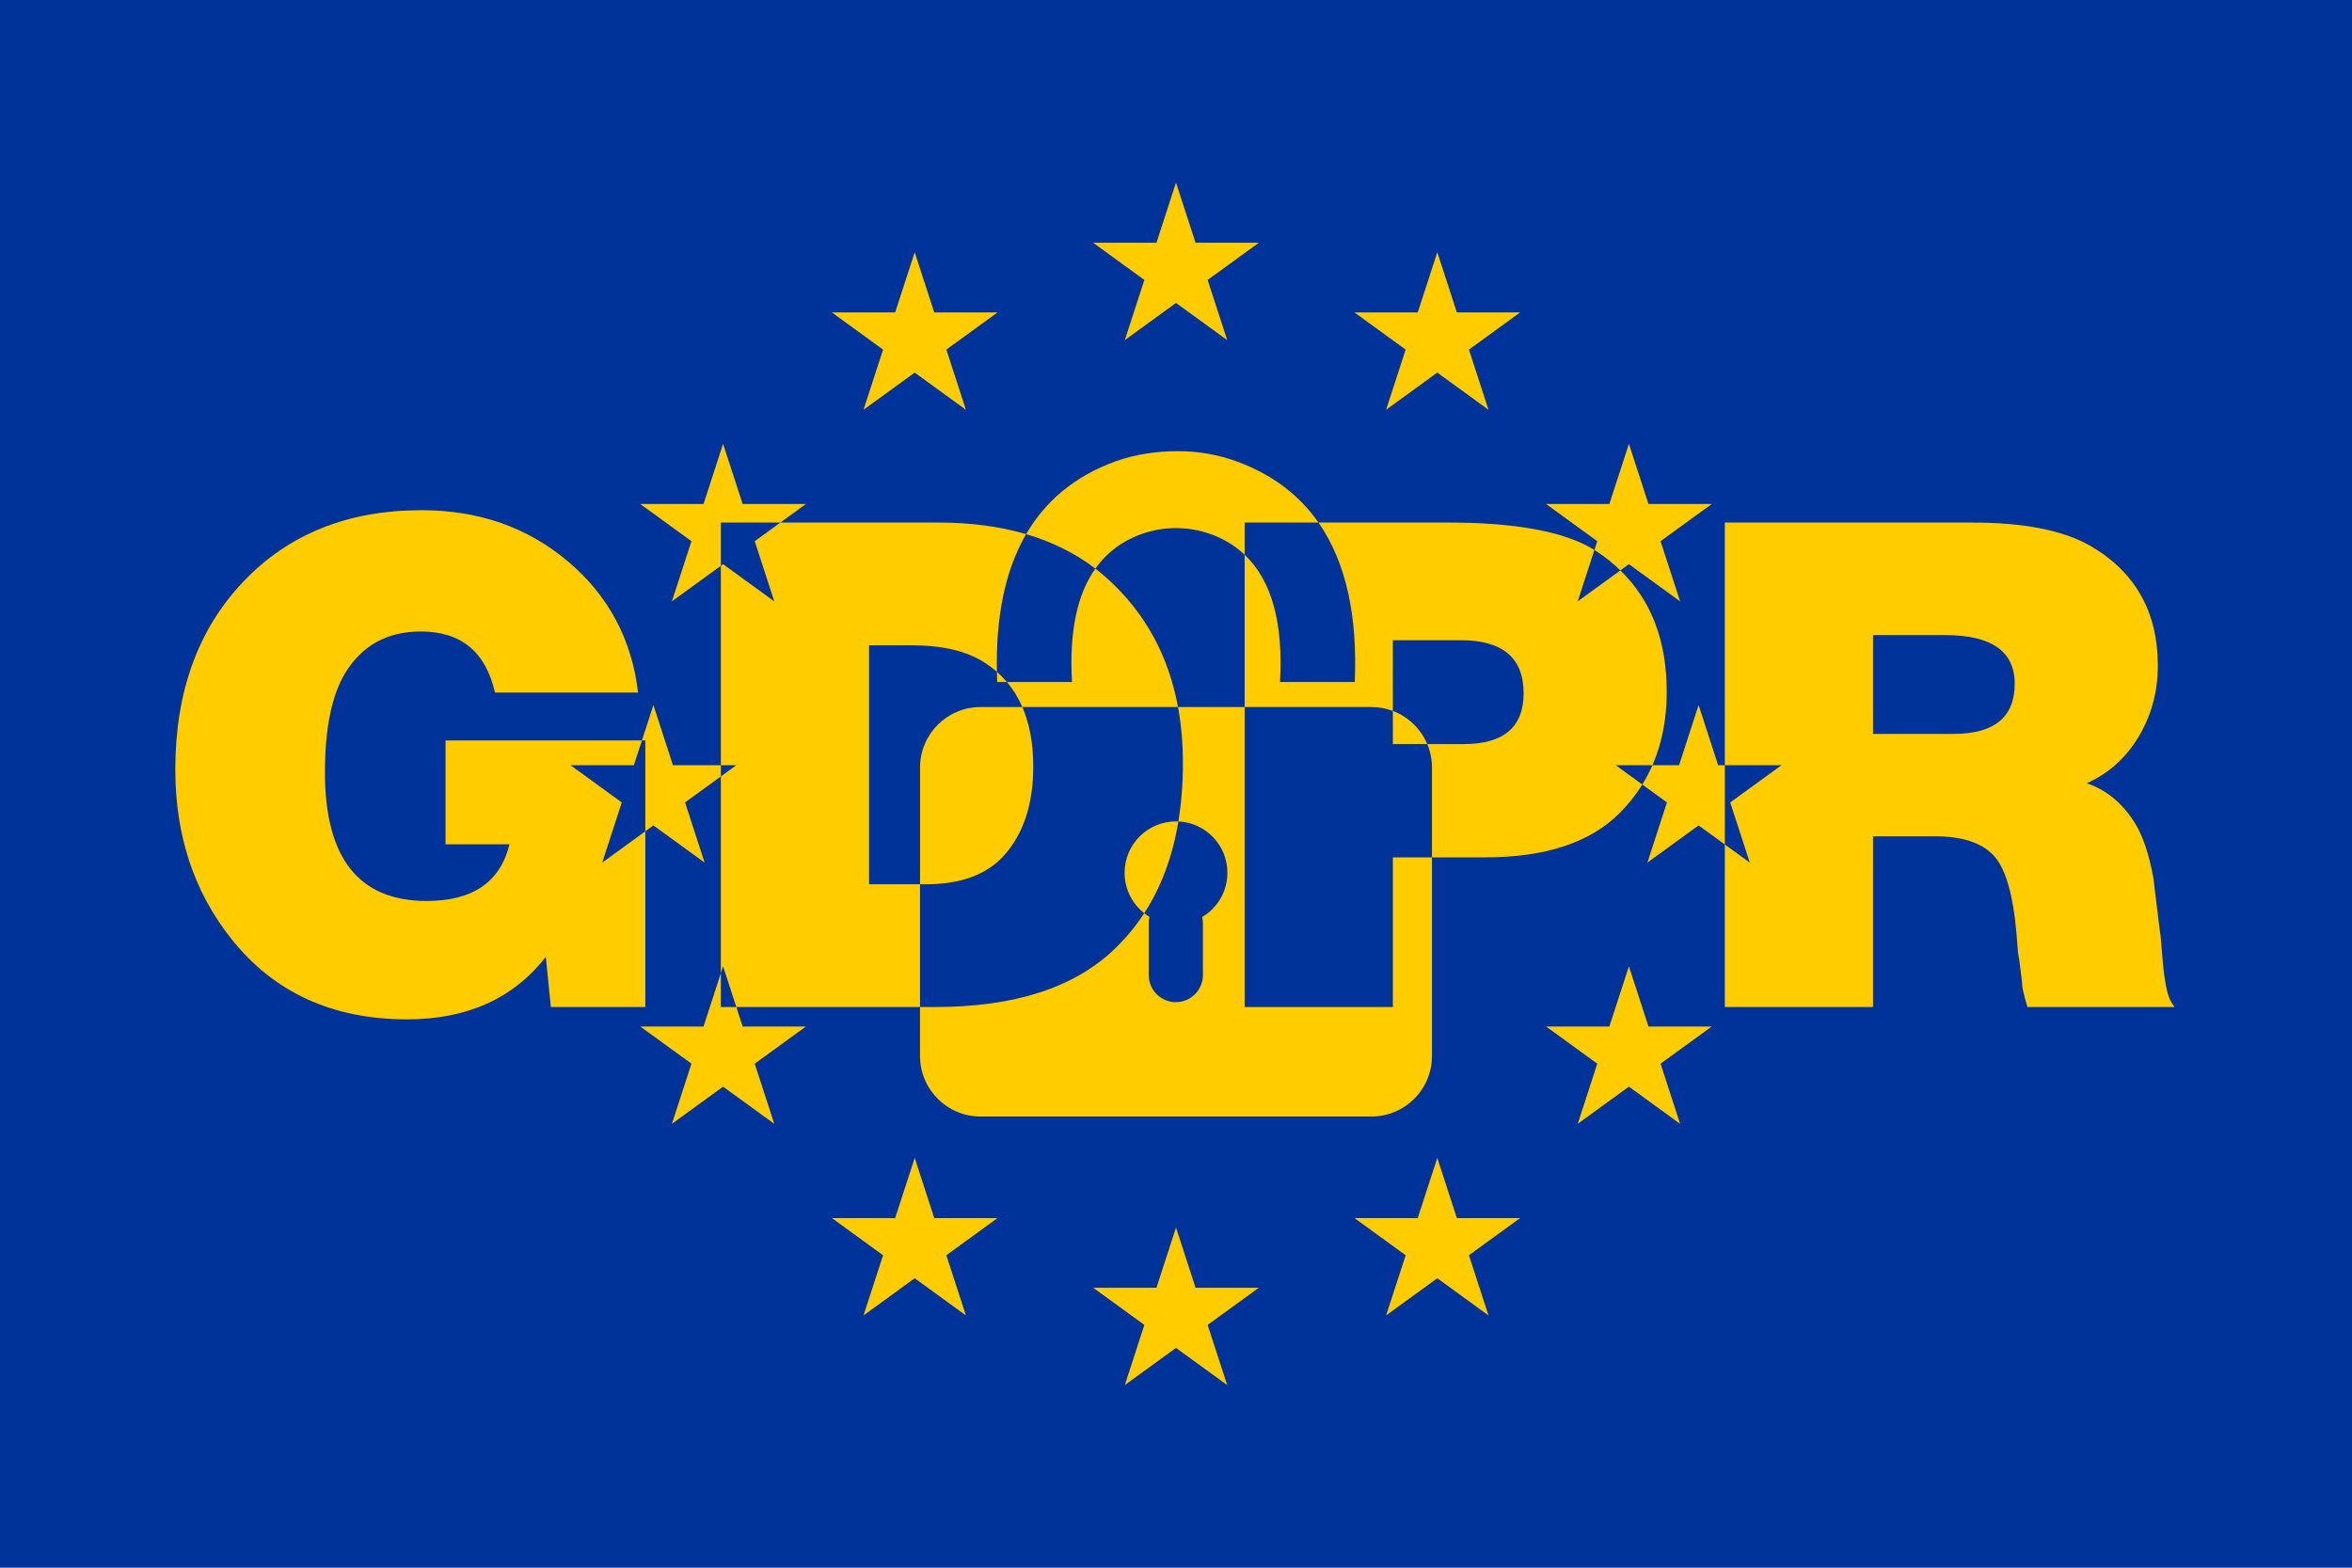 <?xml version="1.0" encoding="utf-8"?>
<svg version="1.1" id="Layer_1" xmlns="http://www.w3.org/2000/svg" xmlns:xlink="http://www.w3.org/1999/xlink" x="0px" y="0px"
	 viewBox="0 0 2400 1600" enable-background="new 0 0 2400 1600" xml:space="preserve">
<g>
	<rect id="rect8155" fill="#003399" width="2400" height="1600"/>
	<path fill="none" stroke="#000000" stroke-width="0.797" stroke-miterlimit="10" d="M1837.378,800c0,2.027-0.01,4.052-0.028,6.074
		"/>
	<g>
		<polygon fill="#FFCC00" points="1147.76,347.131 1200,309.18 1252.24,347.131 1232.289,285.72 1284.526,247.765 1219.956,247.763 
			1200,186.353 1180.044,247.763 1115.474,247.765 1167.711,285.72 		"/>
		<polygon fill="#FFCC00" points="1219.956,1314.277 1200,1252.868 1180.044,1314.277 1115.474,1314.28 1167.711,1352.235 
			1147.76,1413.647 1200,1375.696 1252.24,1413.647 1232.289,1352.235 1284.526,1314.28 		"/>
		<path fill="#FFCC00" d="M1753.213,781.02l-19.956-61.41l-19.956,61.41l-27.154,0.001c-2.985,6.823-6.42,13.389-10.322,19.688
			l25.143,18.269l-19.951,61.411l52.24-37.951l26.786,19.46V781.02L1753.213,781.02z"/>
		<polygon fill="#FFCC00" points="686.698,781.02 666.743,719.61 655.012,755.708 658.489,755.708 658.489,848.434 666.743,842.438 
			718.983,880.389 699.032,818.978 735.583,792.419 735.583,781.022 		"/>
		<path fill="#FFCC00" d="M1653.433,582.146l8.723-6.337l52.24,37.951l-19.951-61.411l52.237-37.956l-64.57-0.002l-19.956-61.41
			l-19.956,61.41l-64.57,0.002l52.237,37.956l-2.906,8.944c0.888,0.552,1.763,1.111,2.616,1.679
			C1638.341,568.815,1646.289,575.208,1653.433,582.146z"/>
		<polygon fill="#FFCC00" points="1414.389,418.232 1466.629,380.281 1518.869,418.232 1498.918,356.822 1551.155,318.866 
			1486.584,318.864 1466.629,257.454 1446.673,318.864 1382.103,318.866 1434.34,356.822 		"/>
		<polygon fill="#FFCC00" points="953.327,1243.175 933.371,1181.767 913.416,1243.175 848.845,1243.178 901.082,1281.134 
			881.131,1342.546 933.371,1304.594 985.611,1342.546 965.66,1281.134 1017.897,1243.178 		"/>
		<polygon fill="#FFCC00" points="735.583,993.196 717.888,1047.649 653.318,1047.651 705.555,1085.607 685.604,1147.018 
			737.844,1109.066 790.084,1147.018 770.133,1085.607 822.37,1047.651 757.799,1047.649 751.338,1027.764 735.583,1027.764 		"/>
		<polygon fill="#FFCC00" points="796.321,533.32 822.37,514.393 757.799,514.392 737.844,452.982 717.888,514.392 653.318,514.393 
			705.555,552.349 685.604,613.76 735.583,577.451 735.583,533.32 		"/>
		<polygon fill="#FFCC00" points="1682.112,1047.649 1662.156,986.239 1642.2,1047.649 1577.63,1047.651 1629.867,1085.607 
			1609.916,1147.018 1662.156,1109.066 1714.396,1147.018 1694.445,1085.607 1746.682,1047.651 		"/>
		<polygon fill="#FFCC00" points="881.131,418.232 933.371,380.281 985.611,418.232 965.66,356.822 1017.897,318.866 
			953.327,318.864 933.371,257.454 913.416,318.864 848.845,318.866 901.082,356.822 		"/>
		<polygon fill="#FFCC00" points="1486.584,1243.175 1466.629,1181.767 1446.673,1243.175 1382.103,1243.178 1434.34,1281.134 
			1414.389,1342.546 1466.629,1304.594 1518.869,1342.546 1498.918,1281.134 1551.155,1243.178 		"/>
		<path fill="#FFCC00" d="M1456.375,759.415c-6.546-15.542-19.274-27.834-35.101-33.818v33.818H1456.375z"/>
		<path fill="#FFCC00" d="M938.807,783.362v119.124h6.307c34.934,0,61.25-9.638,78.971-28.911
			c20.166-22.238,30.254-52.632,30.254-91.179c0-23.426-3.711-43.683-11.121-60.781h-42.664
			C966.452,721.614,938.807,749.259,938.807,783.362z"/>
		<path fill="#FFCC00" d="M1421.274,1027.764h-151.224v-306.15h-68.001c3.323,17.979,4.996,36.999,4.996,57.075
			c0,21.149-1.552,41.039-4.635,59.688c27.855,1.261,50.052,24.236,50.052,52.402c0,19.22-10.338,36.024-25.755,45.161
			c0.495,2.061,0.765,4.208,0.765,6.416v52.817c0,15.207-12.442,27.649-27.649,27.649c-15.207,0-27.649-12.442-27.649-27.649
			v-52.817c0-2.273,0.283-4.483,0.807-6.6c-1.878-1.13-3.678-2.376-5.393-3.726c-8.838,13.593-19.157,25.985-30.965,37.172
			c-41.026,39.046-101.812,58.563-182.358,58.563h-15.458v50.012c0,34.102,27.645,61.748,61.748,61.748h398.891
			c34.102,0,61.748-27.645,61.748-61.748V875.057h-39.919V1027.764z"/>
		<path fill="#FFCC00" d="M1027.426,696.04c-3.124-3.68-6.518-7.13-10.186-10.345c0.069,3.421,0.176,6.869,0.322,10.345H1027.426z"
			/>
		<path fill="#FFCC00" d="M1156.56,548.384c27.538-12.551,59.343-12.551,86.881,0c10.137,4.62,18.986,10.574,26.61,17.794V533.32
			h75.341c-19.359-27.749-46.797-49.054-83.653-62.463c-19.727-7.176-39.903-10.412-60.35-10.381
			c-20.447-0.032-43.4,3.204-63.127,10.381c-41.939,15.257-71.687,40.737-91.207,74.305c26.637,7.834,50.188,19.552,70.641,35.168
			C1127.53,566.453,1140.421,555.739,1156.56,548.384z"/>
		<path fill="#FFCC00" d="M634.454,818.978l-52.237-37.956l64.57-0.002l8.225-25.312H454.633v106.005h65.234
			c-9.394,38.547-37.563,57.821-84.508,57.821c-69.195,0-103.781-43.737-103.781-131.209c0-44.964,6.915-78.821,20.756-101.558
			c17.293-28.169,42.995-42.253,77.095-42.253c41.014,0,66.218,20.756,75.612,62.269h146.035
			c-6.428-54.358-30.277-98.963-71.535-133.804c-41.27-34.841-91.063-52.261-149.371-52.261
			c-75.125,0-135.784,24.347-181.988,73.018c-46.215,48.682-69.311,112.561-69.311,191.625c0,67.215,19.019,124.792,57.08,172.722
			c43.482,54.855,103.283,82.283,179.394,82.283c61.272,0,108.472-21.242,141.587-63.751l5.189,51.149h96.368v-179.33
			l-43.987,31.955L634.454,818.978z"/>
		<path fill="#FFCC00" d="M1147.537,890.778c0,16.74,7.842,31.646,20.05,41.251c17.298-26.604,28.901-57.825,34.823-93.653
			c-0.8-0.036-1.602-0.061-2.411-0.061C1171.026,838.316,1147.537,861.804,1147.537,890.778z"/>
		<path fill="#FFCC00" d="M886.807,902.485V658.599h43.539c31.482,0,56.338,5.93,74.547,17.791
			c4.414,2.846,8.523,5.953,12.347,9.305c-1.107-55.032,7.917-102.873,29.815-140.532c-26.813-7.886-56.747-11.842-89.825-11.842
			H796.321l-26.189,19.029l19.951,61.411l-52.24-37.951l-2.261,1.642v203.57l15.686,0l-15.686,11.397v200.777l2.261-6.957
			l13.494,41.525h187.469V902.485H886.807z"/>
		<path fill="#FFCC00" d="M1130.693,591.141c-4.182-3.792-8.518-7.391-12.997-10.81c-19.131,26.997-26.663,65.993-23.833,115.709
			h-66.437c6.407,7.548,11.675,16.07,15.793,25.574h158.831C1192.366,669.224,1168.584,625.73,1130.693,591.141z"/>
		<path fill="#FFCC00" d="M1686.148,781.021c9.723-22.22,14.596-47.21,14.596-74.979c0-51.977-15.774-93.271-47.31-123.896
			l-43.517,31.614l17.045-52.467c-29.973-18.64-79.76-27.973-149.348-27.973h-132.222c28.919,41.452,39.802,97.289,37.047,162.72
			h-76.301c3.371-59.219-7.959-103.229-36.086-129.862v155.436h129.395c7.687,0,15.041,1.416,21.829,3.983V653.41h69.3
			c42.752,0,64.134,18.046,64.134,54.114c0,34.598-20.397,51.891-61.191,51.891h-37.141c3.101,7.364,4.818,15.455,4.818,23.947
			v91.695h53.971c61.608,0,107.453-15.068,137.521-45.219c8.969-8.992,16.682-18.703,23.14-29.129l-27.094-19.687L1686.148,781.021z
			"/>
		<path fill="#FFCC00" d="M2215.939,1023.315c-4.447-6.416-7.667-22.725-9.637-48.925l-1.482-17.791l-2.224-17.05
			c-2.965-24.208-4.703-38.548-5.189-42.995c-4.447-24.706-10.876-43.736-19.273-57.08c-12.856-20.258-29.165-33.602-48.926-40.03
			c22.239-9.88,39.903-25.69,53.003-47.443c13.089-21.741,19.645-45.96,19.645-72.646c0-54.856-22.98-95.627-68.94-122.314
			c-27.683-15.81-67.956-23.721-120.831-23.721h-252.04v247.7l57.74,0.002l-52.237,37.956l19.951,61.411l-25.454-18.491v165.866
			h151.224V853.56h63.601c27.104,0,46.829,6.429,59.153,19.273c12.324,12.857,20.224,39.787,23.675,80.801l1.472,18.533l1.482,8.896
			c1.969,14.825,2.953,23.721,2.953,26.687c1.483,6.926,3.209,13.598,5.178,20.015h150.124L2215.939,1023.315z M1993.135,749.037
			h-81.867V648.221h73.747c47.2,0,70.806,16.563,70.806,49.667C2055.82,731.987,2034.925,749.037,1993.135,749.037z"/>
	</g>
</g>
</svg>
